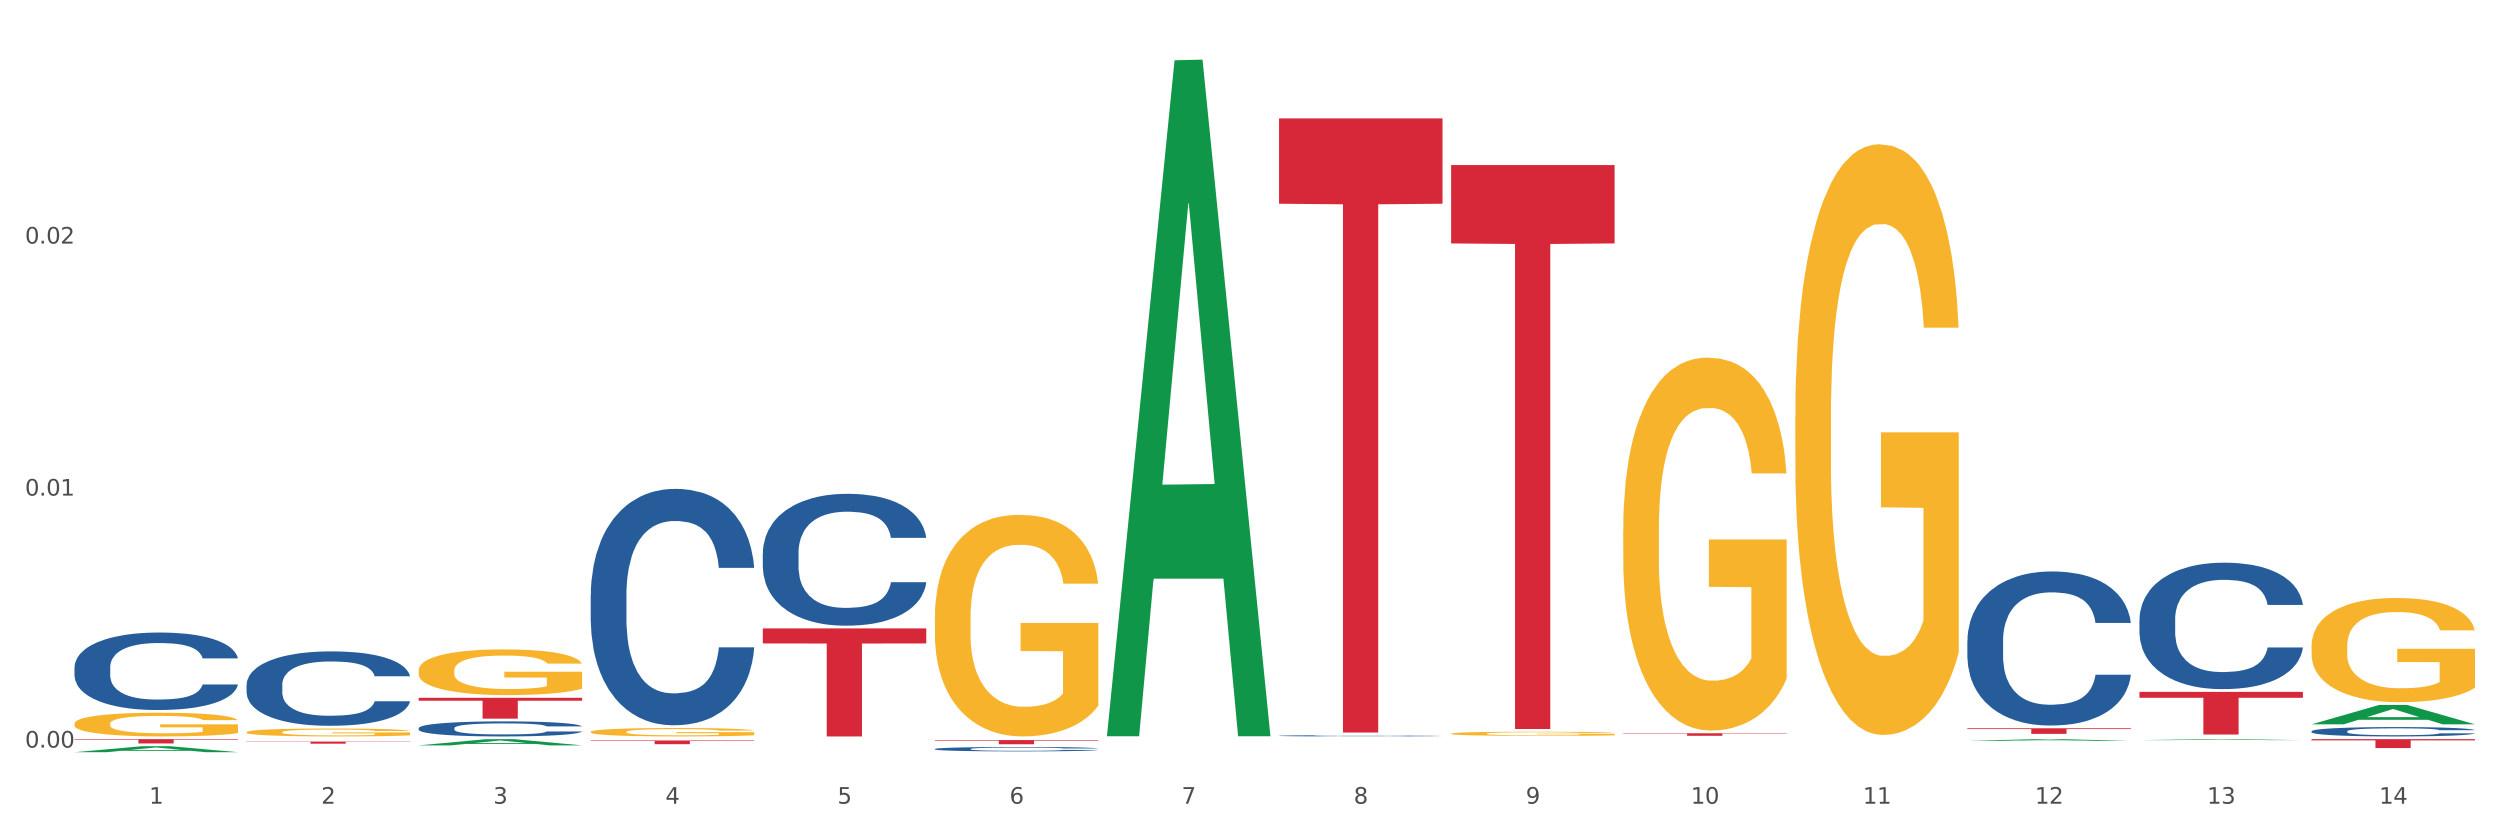 <?xml version="1.0" encoding="utf-8" standalone="no"?>
<!DOCTYPE svg PUBLIC "-//W3C//DTD SVG 1.1//EN"
  "http://www.w3.org/Graphics/SVG/1.1/DTD/svg11.dtd">
<svg xmlns:xlink="http://www.w3.org/1999/xlink" width="1080pt" height="360pt" viewBox="0 0 1080 360" xmlns="http://www.w3.org/2000/svg" version="1.1">
 <rect x="0" y="0" width="1080" height="360" fill="#333333" stroke="none"/>
 <defs>
  <style type="text/css">*{stroke-linejoin: round; stroke-linecap: butt}</style>
 </defs>
 <g id="figure_1">
  <g id="patch_1">
   <path d="M 0 360 
L 1080 360 
L 1080 0 
L 0 0 
z
" style="fill: #ffffff; stroke: #ffffff; stroke-linejoin: miter"/>
  </g>
  <g id="axes_1">
   <g id="matplotlib.axis_1">
    <g id="xtick_1">
     <g id="text_1">
      <!-- 1 -->
      <g style="fill: #4d4d4d" transform="translate(64.432 347.204) scale(0.096 -0.096)">
       <defs>
        <path id="DejaVuSans-31" d="M 794 531 
L 1825 531 
L 1825 4091 
L 703 3866 
L 703 4441 
L 1819 4666 
L 2450 4666 
L 2450 531 
L 3481 531 
L 3481 0 
L 794 0 
L 794 531 
z
" transform="scale(0.016)"/>
       </defs>
       <use xlink:href="#DejaVuSans-31"/>
      </g>
     </g>
    </g>
    <g id="xtick_2">
     <g id="text_2">
      <!-- 2 -->
      <g style="fill: #4d4d4d" transform="translate(138.771 347.204) scale(0.096 -0.096)">
       <defs>
        <path id="DejaVuSans-32" d="M 1228 531 
L 3431 531 
L 3431 0 
L 469 0 
L 469 531 
Q 828 903 1448 1529 
Q 2069 2156 2228 2338 
Q 2531 2678 2651 2914 
Q 2772 3150 2772 3378 
Q 2772 3750 2511 3984 
Q 2250 4219 1831 4219 
Q 1534 4219 1204 4116 
Q 875 4013 500 3803 
L 500 4441 
Q 881 4594 1212 4672 
Q 1544 4750 1819 4750 
Q 2544 4750 2975 4387 
Q 3406 4025 3406 3419 
Q 3406 3131 3298 2873 
Q 3191 2616 2906 2266 
Q 2828 2175 2409 1742 
Q 1991 1309 1228 531 
z
" transform="scale(0.016)"/>
       </defs>
       <use xlink:href="#DejaVuSans-32"/>
      </g>
     </g>
    </g>
    <g id="xtick_3">
     <g id="text_3">
      <!-- 3 -->
      <g style="fill: #4d4d4d" transform="translate(213.109 347.204) scale(0.096 -0.096)">
       <defs>
        <path id="DejaVuSans-33" d="M 2597 2516 
Q 3050 2419 3304 2112 
Q 3559 1806 3559 1356 
Q 3559 666 3084 287 
Q 2609 -91 1734 -91 
Q 1441 -91 1130 -33 
Q 819 25 488 141 
L 488 750 
Q 750 597 1062 519 
Q 1375 441 1716 441 
Q 2309 441 2620 675 
Q 2931 909 2931 1356 
Q 2931 1769 2642 2001 
Q 2353 2234 1838 2234 
L 1294 2234 
L 1294 2753 
L 1863 2753 
Q 2328 2753 2575 2939 
Q 2822 3125 2822 3475 
Q 2822 3834 2567 4026 
Q 2313 4219 1838 4219 
Q 1578 4219 1281 4162 
Q 984 4106 628 3988 
L 628 4550 
Q 988 4650 1302 4700 
Q 1616 4750 1894 4750 
Q 2613 4750 3031 4423 
Q 3450 4097 3450 3541 
Q 3450 3153 3228 2886 
Q 3006 2619 2597 2516 
z
" transform="scale(0.016)"/>
       </defs>
       <use xlink:href="#DejaVuSans-33"/>
      </g>
     </g>
    </g>
    <g id="xtick_4">
     <g id="text_4">
      <!-- 4 -->
      <g style="fill: #4d4d4d" transform="translate(287.448 347.204) scale(0.096 -0.096)">
       <defs>
        <path id="DejaVuSans-34" d="M 2419 4116 
L 825 1625 
L 2419 1625 
L 2419 4116 
z
M 2253 4666 
L 3047 4666 
L 3047 1625 
L 3713 1625 
L 3713 1100 
L 3047 1100 
L 3047 0 
L 2419 0 
L 2419 1100 
L 313 1100 
L 313 1709 
L 2253 4666 
z
" transform="scale(0.016)"/>
       </defs>
       <use xlink:href="#DejaVuSans-34"/>
      </g>
     </g>
    </g>
    <g id="xtick_5">
     <g id="text_5">
      <!-- 5 -->
      <g style="fill: #4d4d4d" transform="translate(361.787 347.204) scale(0.096 -0.096)">
       <defs>
        <path id="DejaVuSans-35" d="M 691 4666 
L 3169 4666 
L 3169 4134 
L 1269 4134 
L 1269 2991 
Q 1406 3038 1543 3061 
Q 1681 3084 1819 3084 
Q 2600 3084 3056 2656 
Q 3513 2228 3513 1497 
Q 3513 744 3044 326 
Q 2575 -91 1722 -91 
Q 1428 -91 1123 -41 
Q 819 9 494 109 
L 494 744 
Q 775 591 1075 516 
Q 1375 441 1709 441 
Q 2250 441 2565 725 
Q 2881 1009 2881 1497 
Q 2881 1984 2565 2268 
Q 2250 2553 1709 2553 
Q 1456 2553 1204 2497 
Q 953 2441 691 2322 
L 691 4666 
z
" transform="scale(0.016)"/>
       </defs>
       <use xlink:href="#DejaVuSans-35"/>
      </g>
     </g>
    </g>
    <g id="xtick_6">
     <g id="text_6">
      <!-- 6 -->
      <g style="fill: #4d4d4d" transform="translate(436.125 347.204) scale(0.096 -0.096)">
       <defs>
        <path id="DejaVuSans-36" d="M 2113 2584 
Q 1688 2584 1439 2293 
Q 1191 2003 1191 1497 
Q 1191 994 1439 701 
Q 1688 409 2113 409 
Q 2538 409 2786 701 
Q 3034 994 3034 1497 
Q 3034 2003 2786 2293 
Q 2538 2584 2113 2584 
z
M 3366 4563 
L 3366 3988 
Q 3128 4100 2886 4159 
Q 2644 4219 2406 4219 
Q 1781 4219 1451 3797 
Q 1122 3375 1075 2522 
Q 1259 2794 1537 2939 
Q 1816 3084 2150 3084 
Q 2853 3084 3261 2657 
Q 3669 2231 3669 1497 
Q 3669 778 3244 343 
Q 2819 -91 2113 -91 
Q 1303 -91 875 529 
Q 447 1150 447 2328 
Q 447 3434 972 4092 
Q 1497 4750 2381 4750 
Q 2619 4750 2861 4703 
Q 3103 4656 3366 4563 
z
" transform="scale(0.016)"/>
       </defs>
       <use xlink:href="#DejaVuSans-36"/>
      </g>
     </g>
    </g>
    <g id="xtick_7">
     <g id="text_7">
      <!-- 7 -->
      <g style="fill: #4d4d4d" transform="translate(510.464 347.204) scale(0.096 -0.096)">
       <defs>
        <path id="DejaVuSans-37" d="M 525 4666 
L 3525 4666 
L 3525 4397 
L 1831 0 
L 1172 0 
L 2766 4134 
L 525 4134 
L 525 4666 
z
" transform="scale(0.016)"/>
       </defs>
       <use xlink:href="#DejaVuSans-37"/>
      </g>
     </g>
    </g>
    <g id="xtick_8">
     <g id="text_8">
      <!-- 8 -->
      <g style="fill: #4d4d4d" transform="translate(584.803 347.204) scale(0.096 -0.096)">
       <defs>
        <path id="DejaVuSans-38" d="M 2034 2216 
Q 1584 2216 1326 1975 
Q 1069 1734 1069 1313 
Q 1069 891 1326 650 
Q 1584 409 2034 409 
Q 2484 409 2743 651 
Q 3003 894 3003 1313 
Q 3003 1734 2745 1975 
Q 2488 2216 2034 2216 
z
M 1403 2484 
Q 997 2584 770 2862 
Q 544 3141 544 3541 
Q 544 4100 942 4425 
Q 1341 4750 2034 4750 
Q 2731 4750 3128 4425 
Q 3525 4100 3525 3541 
Q 3525 3141 3298 2862 
Q 3072 2584 2669 2484 
Q 3125 2378 3379 2068 
Q 3634 1759 3634 1313 
Q 3634 634 3220 271 
Q 2806 -91 2034 -91 
Q 1263 -91 848 271 
Q 434 634 434 1313 
Q 434 1759 690 2068 
Q 947 2378 1403 2484 
z
M 1172 3481 
Q 1172 3119 1398 2916 
Q 1625 2713 2034 2713 
Q 2441 2713 2670 2916 
Q 2900 3119 2900 3481 
Q 2900 3844 2670 4047 
Q 2441 4250 2034 4250 
Q 1625 4250 1398 4047 
Q 1172 3844 1172 3481 
z
" transform="scale(0.016)"/>
       </defs>
       <use xlink:href="#DejaVuSans-38"/>
      </g>
     </g>
    </g>
    <g id="xtick_9">
     <g id="text_9">
      <!-- 9 -->
      <g style="fill: #4d4d4d" transform="translate(659.142 347.204) scale(0.096 -0.096)">
       <defs>
        <path id="DejaVuSans-39" d="M 703 97 
L 703 672 
Q 941 559 1184 500 
Q 1428 441 1663 441 
Q 2288 441 2617 861 
Q 2947 1281 2994 2138 
Q 2813 1869 2534 1725 
Q 2256 1581 1919 1581 
Q 1219 1581 811 2004 
Q 403 2428 403 3163 
Q 403 3881 828 4315 
Q 1253 4750 1959 4750 
Q 2769 4750 3195 4129 
Q 3622 3509 3622 2328 
Q 3622 1225 3098 567 
Q 2575 -91 1691 -91 
Q 1453 -91 1209 -44 
Q 966 3 703 97 
z
M 1959 2075 
Q 2384 2075 2632 2365 
Q 2881 2656 2881 3163 
Q 2881 3666 2632 3958 
Q 2384 4250 1959 4250 
Q 1534 4250 1286 3958 
Q 1038 3666 1038 3163 
Q 1038 2656 1286 2365 
Q 1534 2075 1959 2075 
z
" transform="scale(0.016)"/>
       </defs>
       <use xlink:href="#DejaVuSans-39"/>
      </g>
     </g>
    </g>
    <g id="xtick_10">
     <g id="text_10">
      <!-- 10 -->
      <g style="fill: #4d4d4d" transform="translate(730.426 347.204) scale(0.096 -0.096)">
       <defs>
        <path id="DejaVuSans-30" d="M 2034 4250 
Q 1547 4250 1301 3770 
Q 1056 3291 1056 2328 
Q 1056 1369 1301 889 
Q 1547 409 2034 409 
Q 2525 409 2770 889 
Q 3016 1369 3016 2328 
Q 3016 3291 2770 3770 
Q 2525 4250 2034 4250 
z
M 2034 4750 
Q 2819 4750 3233 4129 
Q 3647 3509 3647 2328 
Q 3647 1150 3233 529 
Q 2819 -91 2034 -91 
Q 1250 -91 836 529 
Q 422 1150 422 2328 
Q 422 3509 836 4129 
Q 1250 4750 2034 4750 
z
" transform="scale(0.016)"/>
       </defs>
       <use xlink:href="#DejaVuSans-31"/>
       <use xlink:href="#DejaVuSans-30" transform="translate(63.623 0)"/>
      </g>
     </g>
    </g>
    <g id="xtick_11">
     <g id="text_11">
      <!-- 11 -->
      <g style="fill: #4d4d4d" transform="translate(804.765 347.204) scale(0.096 -0.096)">
       <use xlink:href="#DejaVuSans-31"/>
       <use xlink:href="#DejaVuSans-31" transform="translate(63.623 0)"/>
      </g>
     </g>
    </g>
    <g id="xtick_12">
     <g id="text_12">
      <!-- 12 -->
      <g style="fill: #4d4d4d" transform="translate(879.104 347.204) scale(0.096 -0.096)">
       <use xlink:href="#DejaVuSans-31"/>
       <use xlink:href="#DejaVuSans-32" transform="translate(63.623 0)"/>
      </g>
     </g>
    </g>
    <g id="xtick_13">
     <g id="text_13">
      <!-- 13 -->
      <g style="fill: #4d4d4d" transform="translate(953.442 347.204) scale(0.096 -0.096)">
       <use xlink:href="#DejaVuSans-31"/>
       <use xlink:href="#DejaVuSans-33" transform="translate(63.623 0)"/>
      </g>
     </g>
    </g>
    <g id="xtick_14">
     <g id="text_14">
      <!-- 14 -->
      <g style="fill: #4d4d4d" transform="translate(1027.781 347.204) scale(0.096 -0.096)">
       <use xlink:href="#DejaVuSans-31"/>
       <use xlink:href="#DejaVuSans-34" transform="translate(63.623 0)"/>
      </g>
     </g>
    </g>
    <g id="xtick_15"/>
    <g id="xtick_16"/>
    <g id="xtick_17"/>
    <g id="xtick_18"/>
    <g id="xtick_19"/>
    <g id="xtick_20"/>
    <g id="xtick_21"/>
    <g id="xtick_22"/>
    <g id="xtick_23"/>
    <g id="xtick_24"/>
    <g id="xtick_25"/>
    <g id="xtick_26"/>
    <g id="xtick_27"/>
   </g>
   <g id="matplotlib.axis_2">
    <g id="ytick_1">
     <g id="text_15">
      <!-- 0.00 -->
      <g style="fill: #4d4d4d" transform="translate(10.8 322.966) scale(0.096 -0.096)">
       <defs>
        <path id="DejaVuSans-2e" d="M 684 794 
L 1344 794 
L 1344 0 
L 684 0 
L 684 794 
z
" transform="scale(0.016)"/>
       </defs>
       <use xlink:href="#DejaVuSans-30"/>
       <use xlink:href="#DejaVuSans-2e" transform="translate(63.623 0)"/>
       <use xlink:href="#DejaVuSans-30" transform="translate(95.41 0)"/>
       <use xlink:href="#DejaVuSans-30" transform="translate(159.033 0)"/>
      </g>
     </g>
    </g>
    <g id="ytick_2">
     <g id="text_16">
      <!-- 0.01 -->
      <g style="fill: #4d4d4d" transform="translate(10.8 214.096) scale(0.096 -0.096)">
       <use xlink:href="#DejaVuSans-30"/>
       <use xlink:href="#DejaVuSans-2e" transform="translate(63.623 0)"/>
       <use xlink:href="#DejaVuSans-30" transform="translate(95.41 0)"/>
       <use xlink:href="#DejaVuSans-31" transform="translate(159.033 0)"/>
      </g>
     </g>
    </g>
    <g id="ytick_3">
     <g id="text_17">
      <!-- 0.02 -->
      <g style="fill: #4d4d4d" transform="translate(10.8 105.225) scale(0.096 -0.096)">
       <use xlink:href="#DejaVuSans-30"/>
       <use xlink:href="#DejaVuSans-2e" transform="translate(63.623 0)"/>
       <use xlink:href="#DejaVuSans-30" transform="translate(95.41 0)"/>
       <use xlink:href="#DejaVuSans-32" transform="translate(159.033 0)"/>
      </g>
     </g>
    </g>
    <g id="ytick_4"/>
    <g id="ytick_5"/>
    <g id="ytick_6"/>
   </g>
   <g id="PolyCollection_1">
    <path d="M 32.175 324.945 
L 32.248 324.942 
L 61.37 322.359 
L 73.456 322.356 
L 102.797 324.95 
L 88.818 324.95 
L 82.484 324.346 
L 52.415 324.346 
L 52.197 324.355 
L 46.081 324.95 
L 32.175 324.95 
L 32.175 324.945 
L 56.201 323.985 
L 78.698 323.983 
L 67.559 322.909 
L 67.413 322.904 
L 67.267 322.912 
L 56.128 323.983 
L 56.201 323.985 
L 32.175 324.945 
z
" clip-path="url(#pc09fa5d2b4)" style="fill: #109648"/>
    <path d="M 32.175 288.294 
L 32.258 288.263 
L 32.258 287.407 
L 32.509 286.245 
L 33.427 284.105 
L 34.596 282.484 
L 36.599 280.588 
L 37.684 279.793 
L 39.104 278.907 
L 42.025 277.469 
L 45.364 276.246 
L 47.702 275.574 
L 49.455 275.146 
L 53.378 274.381 
L 55.632 274.045 
L 57.969 273.77 
L 59.973 273.586 
L 63.312 273.372 
L 65.983 273.28 
L 69.072 273.25 
L 71.66 273.28 
L 75.082 273.403 
L 80.091 273.77 
L 82.011 273.984 
L 84.599 274.351 
L 87.27 274.84 
L 89.44 275.329 
L 91.945 276.032 
L 94.533 276.95 
L 97.037 278.112 
L 98.79 279.182 
L 100.209 280.313 
L 101.461 281.689 
L 102.379 283.187 
L 102.797 284.441 
L 87.52 284.441 
L 87.103 283.31 
L 86.268 282.087 
L 85.434 281.261 
L 84.515 280.588 
L 83.096 279.824 
L 81.844 279.335 
L 79.757 278.754 
L 77.837 278.387 
L 76.251 278.173 
L 74.331 277.989 
L 70.241 277.806 
L 67.319 277.806 
L 65.482 277.867 
L 63.229 278.02 
L 61.309 278.234 
L 59.055 278.601 
L 57.302 278.998 
L 55.549 279.518 
L 54.547 279.885 
L 53.044 280.558 
L 52.043 281.108 
L 50.707 282.056 
L 49.956 282.729 
L 48.62 284.472 
L 48.036 285.756 
L 47.785 286.643 
L 47.618 287.621 
L 47.618 292.391 
L 48.119 294.532 
L 48.537 295.449 
L 49.204 296.489 
L 50.457 297.834 
L 52.293 299.149 
L 54.213 300.097 
L 55.799 300.678 
L 57.302 301.106 
L 58.804 301.442 
L 60.641 301.748 
L 62.143 301.931 
L 64.397 302.115 
L 67.069 302.206 
L 69.155 302.206 
L 73.413 302.054 
L 75.333 301.901 
L 77.169 301.687 
L 79.173 301.35 
L 80.759 300.983 
L 81.677 300.708 
L 83.18 300.127 
L 84.348 299.516 
L 85.35 298.812 
L 86.018 298.201 
L 86.769 297.284 
L 87.353 296.244 
L 87.52 295.694 
L 102.797 295.694 
L 102.463 296.794 
L 101.879 297.865 
L 100.71 299.302 
L 99.792 300.127 
L 98.372 301.136 
L 96.87 301.992 
L 94.783 302.94 
L 92.863 303.644 
L 90.86 304.255 
L 88.689 304.806 
L 84.766 305.57 
L 83.347 305.784 
L 80.341 306.151 
L 78.004 306.365 
L 74.581 306.579 
L 71.075 306.701 
L 67.402 306.732 
L 64.147 306.671 
L 60.557 306.487 
L 58.303 306.304 
L 55.799 306.029 
L 52.877 305.601 
L 50.123 305.081 
L 47.535 304.469 
L 45.114 303.766 
L 42.86 302.971 
L 39.938 301.656 
L 37.768 300.372 
L 36.182 299.179 
L 35.097 298.17 
L 34.011 296.886 
L 33.427 295.999 
L 32.509 293.859 
L 32.175 291.871 
L 32.175 288.294 
z
" clip-path="url(#pc09fa5d2b4)" style="fill: #255c99"/>
    <path d="M 106.514 320.36 
L 177.135 320.36 
L 177.135 320.487 
L 149.355 320.487 
L 149.355 321.272 
L 134.126 321.272 
L 134.126 320.487 
L 106.514 320.487 
L 106.514 320.361 
L 106.514 320.36 
z
" clip-path="url(#pc09fa5d2b4)" style="fill: #d62839"/>
    <path d="M 106.514 316.301 
L 106.597 316.298 
L 106.597 316.185 
L 106.764 316.088 
L 107.598 315.853 
L 108.848 315.659 
L 109.765 315.556 
L 110.683 315.471 
L 111.767 315.387 
L 113.101 315.299 
L 115.519 315.171 
L 117.019 315.105 
L 118.854 315.036 
L 122.189 314.936 
L 124.607 314.88 
L 127.108 314.833 
L 131.194 314.776 
L 133.862 314.751 
L 136.697 314.732 
L 140.115 314.72 
L 142.7 314.717 
L 148.37 314.726 
L 153.206 314.754 
L 155.54 314.776 
L 158.542 314.814 
L 160.126 314.839 
L 162.711 314.889 
L 165.379 314.955 
L 167.213 315.011 
L 169.965 315.117 
L 172.049 315.224 
L 173.967 315.355 
L 174.968 315.446 
L 175.718 315.531 
L 176.385 315.628 
L 177.052 315.781 
L 162.044 315.781 
L 161.46 315.672 
L 160.543 315.568 
L 159.209 315.468 
L 158.042 315.405 
L 156.041 315.327 
L 154.206 315.277 
L 152.289 315.24 
L 149.954 315.208 
L 148.12 315.193 
L 145.535 315.18 
L 140.449 315.183 
L 137.03 315.208 
L 134.696 315.24 
L 133.195 315.268 
L 131.861 315.299 
L 130.36 315.343 
L 128.609 315.409 
L 127.358 315.468 
L 126.108 315.543 
L 125.107 315.618 
L 124.19 315.706 
L 123.44 315.8 
L 122.856 315.897 
L 122.356 316.016 
L 121.939 316.213 
L 121.939 316.642 
L 122.106 316.739 
L 122.522 316.867 
L 123.023 316.964 
L 123.856 317.08 
L 124.607 317.158 
L 126.024 317.271 
L 127.609 317.365 
L 128.859 317.425 
L 130.11 317.475 
L 132.278 317.543 
L 134.696 317.6 
L 136.78 317.634 
L 139.615 317.666 
L 141.533 317.678 
L 143.2 317.684 
L 147.286 317.684 
L 150.204 317.675 
L 153.456 317.653 
L 155.957 317.625 
L 158.042 317.59 
L 160.376 317.534 
L 161.877 317.481 
L 161.877 316.827 
L 143.534 316.823 
L 143.534 316.388 
L 177.135 316.388 
L 177.135 317.666 
L 175.718 317.731 
L 174.134 317.791 
L 172.466 317.844 
L 169.965 317.91 
L 166.963 317.972 
L 164.295 318.016 
L 161.46 318.054 
L 158.125 318.088 
L 153.789 318.119 
L 151.121 318.132 
L 147.786 318.141 
L 143.867 318.144 
L 140.449 318.138 
L 137.114 318.123 
L 133.612 318.094 
L 130.193 318.054 
L 127.609 318.013 
L 125.024 317.963 
L 122.272 317.897 
L 120.104 317.835 
L 118.437 317.778 
L 116.603 317.706 
L 114.601 317.612 
L 113.101 317.528 
L 111.767 317.44 
L 110.349 317.327 
L 109.349 317.23 
L 108.348 317.108 
L 107.764 317.018 
L 107.097 316.877 
L 106.597 316.679 
L 106.514 316.301 
z
" clip-path="url(#pc09fa5d2b4)" style="fill: #f7b32b"/>
    <path d="M 180.852 289.67 
L 180.936 289.652 
L 180.936 289.003 
L 181.103 288.445 
L 181.936 287.093 
L 183.187 285.975 
L 184.104 285.38 
L 185.021 284.894 
L 186.105 284.407 
L 187.439 283.902 
L 189.857 283.163 
L 191.358 282.785 
L 193.192 282.388 
L 196.528 281.811 
L 198.946 281.487 
L 201.447 281.216 
L 205.533 280.892 
L 208.201 280.748 
L 211.036 280.64 
L 214.454 280.568 
L 217.039 280.549 
L 222.709 280.604 
L 227.545 280.766 
L 229.879 280.892 
L 232.881 281.108 
L 234.465 281.252 
L 237.05 281.541 
L 239.718 281.919 
L 241.552 282.244 
L 244.304 282.857 
L 246.388 283.47 
L 248.306 284.227 
L 249.306 284.749 
L 250.057 285.236 
L 250.724 285.795 
L 251.391 286.678 
L 236.383 286.678 
L 235.799 286.047 
L 234.882 285.452 
L 233.548 284.876 
L 232.38 284.515 
L 230.379 284.064 
L 228.545 283.776 
L 226.627 283.56 
L 224.293 283.379 
L 222.458 283.289 
L 219.874 283.217 
L 214.788 283.235 
L 211.369 283.379 
L 209.034 283.56 
L 207.534 283.722 
L 206.2 283.902 
L 204.699 284.155 
L 202.948 284.533 
L 201.697 284.876 
L 200.446 285.308 
L 199.446 285.741 
L 198.529 286.246 
L 197.778 286.786 
L 197.195 287.345 
L 196.694 288.03 
L 196.277 289.166 
L 196.277 291.635 
L 196.444 292.194 
L 196.861 292.933 
L 197.361 293.492 
L 198.195 294.159 
L 198.946 294.609 
L 200.363 295.258 
L 201.947 295.799 
L 203.198 296.142 
L 204.449 296.43 
L 206.616 296.826 
L 209.034 297.151 
L 211.119 297.349 
L 213.954 297.529 
L 215.871 297.602 
L 217.539 297.638 
L 221.625 297.638 
L 224.543 297.584 
L 227.795 297.457 
L 230.296 297.295 
L 232.38 297.097 
L 234.715 296.772 
L 236.216 296.466 
L 236.216 292.699 
L 217.873 292.681 
L 217.873 290.175 
L 251.474 290.175 
L 251.474 297.529 
L 250.057 297.908 
L 248.473 298.25 
L 246.805 298.557 
L 244.304 298.935 
L 241.302 299.296 
L 238.634 299.548 
L 235.799 299.765 
L 232.464 299.963 
L 228.128 300.143 
L 225.46 300.215 
L 222.125 300.269 
L 218.206 300.287 
L 214.788 300.251 
L 211.452 300.161 
L 207.951 299.999 
L 204.532 299.765 
L 201.947 299.53 
L 199.362 299.242 
L 196.611 298.863 
L 194.443 298.503 
L 192.776 298.178 
L 190.941 297.764 
L 188.94 297.223 
L 187.439 296.736 
L 186.105 296.232 
L 184.688 295.583 
L 183.687 295.024 
L 182.687 294.321 
L 182.103 293.798 
L 181.436 292.987 
L 180.936 291.851 
L 180.852 289.67 
z
" clip-path="url(#pc09fa5d2b4)" style="fill: #f7b32b"/>
    <path d="M 255.191 316.185 
L 255.275 316.182 
L 255.275 316.062 
L 255.441 315.959 
L 256.275 315.709 
L 257.526 315.503 
L 258.443 315.393 
L 259.36 315.303 
L 260.444 315.213 
L 261.778 315.12 
L 264.196 314.984 
L 265.697 314.914 
L 267.531 314.841 
L 270.866 314.734 
L 273.284 314.674 
L 275.786 314.625 
L 279.871 314.565 
L 282.539 314.538 
L 285.374 314.518 
L 288.793 314.505 
L 291.377 314.501 
L 297.047 314.511 
L 301.883 314.541 
L 304.218 314.565 
L 307.219 314.605 
L 308.804 314.631 
L 311.388 314.684 
L 314.057 314.754 
L 315.891 314.814 
L 318.642 314.927 
L 320.727 315.04 
L 322.645 315.18 
L 323.645 315.277 
L 324.395 315.366 
L 325.062 315.47 
L 325.73 315.633 
L 310.721 315.633 
L 310.138 315.516 
L 309.221 315.406 
L 307.886 315.3 
L 306.719 315.233 
L 304.718 315.15 
L 302.884 315.097 
L 300.966 315.057 
L 298.631 315.024 
L 296.797 315.007 
L 294.212 314.994 
L 289.126 314.997 
L 285.708 315.024 
L 283.373 315.057 
L 281.872 315.087 
L 280.538 315.12 
L 279.037 315.167 
L 277.286 315.237 
L 276.036 315.3 
L 274.785 315.38 
L 273.785 315.46 
L 272.867 315.553 
L 272.117 315.653 
L 271.533 315.756 
L 271.033 315.882 
L 270.616 316.092 
L 270.616 316.548 
L 270.783 316.651 
L 271.2 316.787 
L 271.7 316.89 
L 272.534 317.013 
L 273.284 317.096 
L 274.702 317.216 
L 276.286 317.316 
L 277.537 317.379 
L 278.787 317.433 
L 280.955 317.506 
L 283.373 317.566 
L 285.458 317.602 
L 288.292 317.635 
L 290.21 317.649 
L 291.878 317.655 
L 295.963 317.655 
L 298.882 317.645 
L 302.133 317.622 
L 304.635 317.592 
L 306.719 317.556 
L 309.054 317.496 
L 310.555 317.439 
L 310.555 316.744 
L 292.211 316.74 
L 292.211 316.278 
L 325.813 316.278 
L 325.813 317.635 
L 324.395 317.705 
L 322.811 317.769 
L 321.144 317.825 
L 318.642 317.895 
L 315.641 317.962 
L 312.973 318.008 
L 310.138 318.048 
L 306.803 318.085 
L 302.467 318.118 
L 299.799 318.131 
L 296.464 318.141 
L 292.545 318.144 
L 289.126 318.138 
L 285.791 318.121 
L 282.289 318.091 
L 278.871 318.048 
L 276.286 318.005 
L 273.701 317.952 
L 270.95 317.882 
L 268.782 317.815 
L 267.114 317.755 
L 265.28 317.679 
L 263.279 317.579 
L 261.778 317.489 
L 260.444 317.396 
L 259.027 317.276 
L 258.026 317.173 
L 257.025 317.043 
L 256.442 316.947 
L 255.775 316.797 
L 255.275 316.587 
L 255.191 316.185 
z
" clip-path="url(#pc09fa5d2b4)" style="fill: #f7b32b"/>
    <path d="M 403.869 266.656 
L 403.952 266.569 
L 403.952 263.422 
L 404.119 260.712 
L 404.952 254.156 
L 406.203 248.736 
L 407.12 245.852 
L 408.037 243.491 
L 409.121 241.131 
L 410.455 238.683 
L 412.873 235.099 
L 414.374 233.264 
L 416.209 231.34 
L 419.544 228.543 
L 421.962 226.97 
L 424.463 225.658 
L 428.549 224.085 
L 431.217 223.386 
L 434.052 222.861 
L 437.47 222.511 
L 440.055 222.424 
L 445.725 222.686 
L 450.561 223.473 
L 452.895 224.085 
L 455.897 225.134 
L 457.481 225.833 
L 460.066 227.232 
L 462.734 229.068 
L 464.568 230.641 
L 467.32 233.613 
L 469.404 236.585 
L 471.322 240.257 
L 472.322 242.792 
L 473.073 245.152 
L 473.74 247.862 
L 474.407 252.145 
L 459.399 252.145 
L 458.815 249.086 
L 457.898 246.201 
L 456.564 243.404 
L 455.397 241.656 
L 453.396 239.47 
L 451.561 238.071 
L 449.643 237.022 
L 447.309 236.148 
L 445.475 235.711 
L 442.89 235.362 
L 437.804 235.449 
L 434.385 236.148 
L 432.051 237.022 
L 430.55 237.809 
L 429.216 238.683 
L 427.715 239.907 
L 425.964 241.743 
L 424.713 243.404 
L 423.463 245.502 
L 422.462 247.6 
L 421.545 250.047 
L 420.794 252.67 
L 420.211 255.38 
L 419.711 258.702 
L 419.294 264.209 
L 419.294 276.185 
L 419.46 278.895 
L 419.877 282.479 
L 420.378 285.189 
L 421.211 288.423 
L 421.962 290.608 
L 423.379 293.755 
L 424.963 296.378 
L 426.214 298.039 
L 427.465 299.437 
L 429.633 301.361 
L 432.051 302.934 
L 434.135 303.896 
L 436.97 304.77 
L 438.888 305.12 
L 440.555 305.294 
L 444.641 305.294 
L 447.559 305.032 
L 450.811 304.42 
L 453.312 303.633 
L 455.397 302.672 
L 457.731 301.098 
L 459.232 299.612 
L 459.232 281.342 
L 440.889 281.255 
L 440.889 269.104 
L 474.49 269.104 
L 474.49 304.77 
L 473.073 306.606 
L 471.489 308.266 
L 469.821 309.753 
L 467.32 311.588 
L 464.318 313.337 
L 461.65 314.56 
L 458.815 315.609 
L 455.48 316.571 
L 451.144 317.445 
L 448.476 317.795 
L 445.141 318.057 
L 441.222 318.144 
L 437.804 317.97 
L 434.469 317.533 
L 430.967 316.746 
L 427.548 315.609 
L 424.963 314.473 
L 422.379 313.074 
L 419.627 311.239 
L 417.459 309.49 
L 415.792 307.917 
L 413.957 305.906 
L 411.956 303.284 
L 410.455 300.924 
L 409.121 298.476 
L 407.704 295.329 
L 406.703 292.619 
L 405.703 289.21 
L 405.119 286.675 
L 404.452 282.741 
L 403.952 277.234 
L 403.869 266.656 
z
" clip-path="url(#pc09fa5d2b4)" style="fill: #f7b32b"/>
    <path d="M 626.885 316.935 
L 626.968 316.933 
L 626.968 316.874 
L 627.135 316.824 
L 627.969 316.701 
L 629.219 316.6 
L 630.136 316.546 
L 631.054 316.501 
L 632.138 316.457 
L 633.472 316.411 
L 635.89 316.344 
L 637.39 316.31 
L 639.225 316.274 
L 642.56 316.222 
L 644.978 316.192 
L 647.479 316.168 
L 651.565 316.138 
L 654.233 316.125 
L 657.068 316.115 
L 660.486 316.109 
L 663.071 316.107 
L 668.741 316.112 
L 673.577 316.127 
L 675.911 316.138 
L 678.913 316.158 
L 680.497 316.171 
L 683.082 316.197 
L 685.75 316.232 
L 687.584 316.261 
L 690.336 316.317 
L 692.42 316.372 
L 694.338 316.441 
L 695.339 316.488 
L 696.089 316.532 
L 696.756 316.583 
L 697.423 316.663 
L 682.415 316.663 
L 681.831 316.606 
L 680.914 316.552 
L 679.58 316.5 
L 678.413 316.467 
L 676.412 316.426 
L 674.577 316.4 
L 672.66 316.38 
L 670.325 316.364 
L 668.491 316.356 
L 665.906 316.349 
L 660.82 316.351 
L 657.401 316.364 
L 655.067 316.38 
L 653.566 316.395 
L 652.232 316.411 
L 650.731 316.434 
L 648.98 316.469 
L 647.729 316.5 
L 646.479 316.539 
L 645.478 316.578 
L 644.561 316.624 
L 643.811 316.673 
L 643.227 316.724 
L 642.727 316.786 
L 642.31 316.889 
L 642.31 317.113 
L 642.476 317.164 
L 642.893 317.231 
L 643.394 317.282 
L 644.227 317.342 
L 644.978 317.383 
L 646.395 317.442 
L 647.979 317.491 
L 649.23 317.522 
L 650.481 317.548 
L 652.649 317.584 
L 655.067 317.614 
L 657.151 317.632 
L 659.986 317.648 
L 661.904 317.654 
L 663.571 317.658 
L 667.657 317.658 
L 670.575 317.653 
L 673.827 317.641 
L 676.328 317.627 
L 678.413 317.609 
L 680.747 317.579 
L 682.248 317.551 
L 682.248 317.21 
L 663.905 317.208 
L 663.905 316.981 
L 697.506 316.981 
L 697.506 317.648 
L 696.089 317.682 
L 694.505 317.713 
L 692.837 317.741 
L 690.336 317.775 
L 687.334 317.808 
L 684.666 317.831 
L 681.831 317.851 
L 678.496 317.869 
L 674.16 317.885 
L 671.492 317.892 
L 668.157 317.896 
L 664.238 317.898 
L 660.82 317.895 
L 657.485 317.887 
L 653.983 317.872 
L 650.564 317.851 
L 647.979 317.829 
L 645.395 317.803 
L 642.643 317.769 
L 640.475 317.736 
L 638.808 317.707 
L 636.974 317.669 
L 634.972 317.62 
L 633.472 317.576 
L 632.138 317.53 
L 630.72 317.471 
L 629.72 317.421 
L 628.719 317.357 
L 628.135 317.309 
L 627.468 317.236 
L 626.968 317.133 
L 626.885 316.935 
z
" clip-path="url(#pc09fa5d2b4)" style="fill: #f7b32b"/>
    <path d="M 701.223 228.941 
L 701.307 228.794 
L 701.307 223.497 
L 701.474 218.936 
L 702.307 207.9 
L 703.558 198.778 
L 704.475 193.922 
L 705.392 189.95 
L 706.476 185.977 
L 707.81 181.857 
L 710.228 175.824 
L 711.729 172.734 
L 713.563 169.497 
L 716.899 164.789 
L 719.317 162.141 
L 721.818 159.934 
L 725.903 157.285 
L 728.572 156.108 
L 731.406 155.225 
L 734.825 154.637 
L 737.41 154.489 
L 743.08 154.931 
L 747.915 156.255 
L 750.25 157.285 
L 753.252 159.051 
L 754.836 160.228 
L 757.421 162.582 
L 760.089 165.672 
L 761.923 168.32 
L 764.675 173.323 
L 766.759 178.326 
L 768.677 184.506 
L 769.677 188.772 
L 770.428 192.745 
L 771.095 197.306 
L 771.762 204.516 
L 756.754 204.516 
L 756.17 199.366 
L 755.253 194.511 
L 753.919 189.802 
L 752.751 186.86 
L 750.75 183.181 
L 748.916 180.827 
L 746.998 179.061 
L 744.664 177.59 
L 742.829 176.854 
L 740.245 176.266 
L 735.159 176.413 
L 731.74 177.59 
L 729.405 179.061 
L 727.905 180.386 
L 726.571 181.857 
L 725.07 183.917 
L 723.319 187.007 
L 722.068 189.802 
L 720.817 193.334 
L 719.817 196.865 
L 718.9 200.985 
L 718.149 205.399 
L 717.566 209.96 
L 717.065 215.552 
L 716.648 224.821 
L 716.648 244.979 
L 716.815 249.54 
L 717.232 255.573 
L 717.732 260.134 
L 718.566 265.578 
L 719.317 269.257 
L 720.734 274.554 
L 722.318 278.968 
L 723.569 281.763 
L 724.82 284.118 
L 726.987 287.355 
L 729.405 290.003 
L 731.49 291.622 
L 734.325 293.093 
L 736.242 293.682 
L 737.91 293.976 
L 741.996 293.976 
L 744.914 293.534 
L 748.166 292.504 
L 750.667 291.18 
L 752.751 289.562 
L 755.086 286.913 
L 756.587 284.412 
L 756.587 253.66 
L 738.244 253.513 
L 738.244 233.061 
L 771.845 233.061 
L 771.845 293.093 
L 770.428 296.183 
L 768.844 298.979 
L 767.176 301.48 
L 764.675 304.57 
L 761.673 307.512 
L 759.005 309.572 
L 756.17 311.338 
L 752.835 312.957 
L 748.499 314.428 
L 745.831 315.017 
L 742.496 315.458 
L 738.577 315.605 
L 735.159 315.311 
L 731.823 314.575 
L 728.321 313.251 
L 724.903 311.338 
L 722.318 309.425 
L 719.733 307.071 
L 716.982 303.981 
L 714.814 301.038 
L 713.147 298.39 
L 711.312 295.006 
L 709.311 290.592 
L 707.81 286.619 
L 706.476 282.499 
L 705.059 277.202 
L 704.058 272.641 
L 703.058 266.903 
L 702.474 262.636 
L 701.807 256.014 
L 701.307 246.745 
L 701.223 228.941 
z
" clip-path="url(#pc09fa5d2b4)" style="fill: #f7b32b"/>
    <path d="M 775.562 180.244 
L 775.645 180.011 
L 775.645 171.621 
L 775.812 164.396 
L 776.646 146.916 
L 777.897 132.467 
L 778.814 124.776 
L 779.731 118.484 
L 780.815 112.191 
L 782.149 105.665 
L 784.567 96.11 
L 786.068 91.216 
L 787.902 86.089 
L 791.237 78.631 
L 793.655 74.436 
L 796.157 70.94 
L 800.242 66.745 
L 802.91 64.88 
L 805.745 63.482 
L 809.164 62.55 
L 811.748 62.317 
L 817.418 63.016 
L 822.254 65.113 
L 824.589 66.745 
L 827.59 69.542 
L 829.175 71.406 
L 831.759 75.135 
L 834.427 80.029 
L 836.262 84.224 
L 839.013 92.148 
L 841.098 100.072 
L 843.015 109.86 
L 844.016 116.619 
L 844.766 122.912 
L 845.433 130.136 
L 846.1 141.556 
L 831.092 141.556 
L 830.509 133.399 
L 829.592 125.708 
L 828.257 118.25 
L 827.09 113.589 
L 825.089 107.763 
L 823.255 104.034 
L 821.337 101.237 
L 819.002 98.907 
L 817.168 97.741 
L 814.583 96.809 
L 809.497 97.042 
L 806.079 98.907 
L 803.744 101.237 
L 802.243 103.335 
L 800.909 105.665 
L 799.408 108.928 
L 797.657 113.822 
L 796.407 118.25 
L 795.156 123.844 
L 794.156 129.437 
L 793.238 135.963 
L 792.488 142.955 
L 791.904 150.179 
L 791.404 159.035 
L 790.987 173.718 
L 790.987 205.647 
L 791.154 212.872 
L 791.571 222.427 
L 792.071 229.652 
L 792.905 238.275 
L 793.655 244.101 
L 795.073 252.491 
L 796.657 259.483 
L 797.908 263.911 
L 799.158 267.64 
L 801.326 272.767 
L 803.744 276.962 
L 805.829 279.526 
L 808.663 281.856 
L 810.581 282.789 
L 812.249 283.255 
L 816.334 283.255 
L 819.253 282.556 
L 822.504 280.924 
L 825.006 278.827 
L 827.09 276.263 
L 829.425 272.068 
L 830.926 268.106 
L 830.926 219.397 
L 812.582 219.164 
L 812.582 186.769 
L 846.184 186.769 
L 846.184 281.856 
L 844.766 286.751 
L 843.182 291.179 
L 841.515 295.141 
L 839.013 300.035 
L 836.012 304.696 
L 833.344 307.959 
L 830.509 310.756 
L 827.174 313.319 
L 822.838 315.65 
L 820.17 316.582 
L 816.835 317.281 
L 812.916 317.514 
L 809.497 317.048 
L 806.162 315.883 
L 802.66 313.785 
L 799.242 310.756 
L 796.657 307.726 
L 794.072 303.997 
L 791.321 299.103 
L 789.153 294.442 
L 787.485 290.247 
L 785.651 284.886 
L 783.65 277.895 
L 782.149 271.602 
L 780.815 265.076 
L 779.398 256.686 
L 778.397 249.462 
L 777.396 240.372 
L 776.813 233.614 
L 776.146 223.126 
L 775.645 208.444 
L 775.562 180.244 
z
" clip-path="url(#pc09fa5d2b4)" style="fill: #f7b32b"/>
    <path d="M 106.514 295.84 
L 106.597 295.811 
L 106.597 294.989 
L 106.848 293.873 
L 107.766 291.818 
L 108.935 290.262 
L 110.938 288.442 
L 112.023 287.679 
L 113.442 286.827 
L 116.364 285.448 
L 119.703 284.273 
L 122.04 283.627 
L 123.794 283.216 
L 127.717 282.482 
L 129.971 282.159 
L 132.308 281.895 
L 134.312 281.719 
L 137.651 281.514 
L 140.322 281.426 
L 143.411 281.396 
L 145.998 281.426 
L 149.421 281.543 
L 154.43 281.895 
L 156.35 282.101 
L 158.937 282.453 
L 161.609 282.923 
L 163.779 283.392 
L 166.283 284.068 
L 168.871 284.948 
L 171.376 286.064 
L 173.129 287.092 
L 174.548 288.178 
L 175.8 289.499 
L 176.718 290.937 
L 177.135 292.141 
L 161.859 292.141 
L 161.442 291.055 
L 160.607 289.88 
L 159.772 289.088 
L 158.854 288.442 
L 157.435 287.708 
L 156.183 287.238 
L 154.096 286.681 
L 152.176 286.328 
L 150.59 286.123 
L 148.67 285.947 
L 144.579 285.77 
L 141.658 285.77 
L 139.821 285.829 
L 137.567 285.976 
L 135.647 286.181 
L 133.393 286.534 
L 131.64 286.915 
L 129.887 287.414 
L 128.886 287.767 
L 127.383 288.413 
L 126.381 288.941 
L 125.046 289.851 
L 124.294 290.497 
L 122.959 292.17 
L 122.374 293.403 
L 122.124 294.255 
L 121.957 295.194 
L 121.957 299.774 
L 122.458 301.829 
L 122.875 302.71 
L 123.543 303.708 
L 124.795 305 
L 126.632 306.262 
L 128.552 307.172 
L 130.138 307.73 
L 131.64 308.141 
L 133.143 308.464 
L 134.979 308.757 
L 136.482 308.933 
L 138.736 309.11 
L 141.407 309.198 
L 143.494 309.198 
L 147.751 309.051 
L 149.671 308.904 
L 151.508 308.699 
L 153.511 308.376 
L 155.097 308.023 
L 156.016 307.759 
L 157.518 307.201 
L 158.687 306.614 
L 159.689 305.939 
L 160.357 305.352 
L 161.108 304.471 
L 161.692 303.473 
L 161.859 302.944 
L 177.135 302.944 
L 176.802 304.001 
L 176.217 305.029 
L 175.049 306.409 
L 174.13 307.201 
L 172.711 308.17 
L 171.209 308.992 
L 169.122 309.902 
L 167.202 310.577 
L 165.198 311.165 
L 163.028 311.693 
L 159.104 312.427 
L 157.685 312.632 
L 154.68 312.985 
L 152.343 313.19 
L 148.92 313.396 
L 145.414 313.513 
L 141.741 313.542 
L 138.486 313.484 
L 134.896 313.308 
L 132.642 313.131 
L 130.138 312.867 
L 127.216 312.456 
L 124.461 311.957 
L 121.874 311.37 
L 119.453 310.695 
L 117.199 309.932 
L 114.277 308.669 
L 112.107 307.436 
L 110.521 306.291 
L 109.435 305.322 
L 108.35 304.089 
L 107.766 303.238 
L 106.848 301.183 
L 106.514 299.275 
L 106.514 295.84 
z
" clip-path="url(#pc09fa5d2b4)" style="fill: #255c99"/>
    <path d="M 998.578 279.141 
L 998.662 279.099 
L 998.662 277.619 
L 998.828 276.345 
L 999.662 273.261 
L 1000.913 270.712 
L 1001.83 269.355 
L 1002.747 268.245 
L 1003.831 267.135 
L 1005.165 265.984 
L 1007.583 264.298 
L 1009.084 263.435 
L 1010.918 262.53 
L 1014.253 261.214 
L 1016.671 260.474 
L 1019.173 259.858 
L 1023.258 259.118 
L 1025.926 258.789 
L 1028.761 258.542 
L 1032.18 258.377 
L 1034.765 258.336 
L 1040.434 258.46 
L 1045.27 258.83 
L 1047.605 259.118 
L 1050.607 259.611 
L 1052.191 259.94 
L 1054.775 260.598 
L 1057.444 261.461 
L 1059.278 262.201 
L 1062.029 263.599 
L 1064.114 264.997 
L 1066.032 266.724 
L 1067.032 267.916 
L 1067.783 269.026 
L 1068.45 270.301 
L 1069.117 272.315 
L 1054.108 272.315 
L 1053.525 270.876 
L 1052.608 269.52 
L 1051.274 268.204 
L 1050.106 267.382 
L 1048.105 266.354 
L 1046.271 265.696 
L 1044.353 265.203 
L 1042.019 264.791 
L 1040.184 264.586 
L 1037.599 264.421 
L 1032.513 264.462 
L 1029.095 264.791 
L 1026.76 265.203 
L 1025.259 265.573 
L 1023.925 265.984 
L 1022.425 266.559 
L 1020.674 267.423 
L 1019.423 268.204 
L 1018.172 269.191 
L 1017.172 270.177 
L 1016.255 271.329 
L 1015.504 272.562 
L 1014.92 273.837 
L 1014.42 275.399 
L 1014.003 277.989 
L 1014.003 283.622 
L 1014.17 284.897 
L 1014.587 286.582 
L 1015.087 287.857 
L 1015.921 289.378 
L 1016.671 290.406 
L 1018.089 291.886 
L 1019.673 293.12 
L 1020.924 293.901 
L 1022.174 294.559 
L 1024.342 295.463 
L 1026.76 296.203 
L 1028.845 296.656 
L 1031.68 297.067 
L 1033.597 297.231 
L 1035.265 297.313 
L 1039.35 297.313 
L 1042.269 297.19 
L 1045.52 296.902 
L 1048.022 296.532 
L 1050.106 296.08 
L 1052.441 295.34 
L 1053.942 294.641 
L 1053.942 286.048 
L 1035.598 286.007 
L 1035.598 280.292 
L 1069.2 280.292 
L 1069.2 297.067 
L 1067.783 297.93 
L 1066.198 298.711 
L 1064.531 299.41 
L 1062.029 300.274 
L 1059.028 301.096 
L 1056.36 301.672 
L 1053.525 302.165 
L 1050.19 302.617 
L 1045.854 303.028 
L 1043.186 303.193 
L 1039.851 303.316 
L 1035.932 303.357 
L 1032.513 303.275 
L 1029.178 303.07 
L 1025.676 302.699 
L 1022.258 302.165 
L 1019.673 301.63 
L 1017.088 300.973 
L 1014.337 300.109 
L 1012.169 299.287 
L 1010.501 298.547 
L 1008.667 297.601 
L 1006.666 296.368 
L 1005.165 295.258 
L 1003.831 294.106 
L 1002.414 292.626 
L 1001.413 291.352 
L 1000.413 289.748 
L 999.829 288.556 
L 999.162 286.706 
L 998.662 284.115 
L 998.578 279.141 
z
" clip-path="url(#pc09fa5d2b4)" style="fill: #f7b32b"/>
    <path d="M 924.24 298.883 
L 994.861 298.883 
L 994.861 301.443 
L 967.081 301.461 
L 967.081 317.307 
L 951.852 317.307 
L 951.852 301.461 
L 924.24 301.443 
L 924.24 298.9 
L 924.24 298.883 
z
" clip-path="url(#pc09fa5d2b4)" style="fill: #d62839"/>
    <path d="M 849.901 314.611 
L 920.523 314.611 
L 920.523 314.946 
L 892.742 314.948 
L 892.742 317.019 
L 877.514 317.019 
L 877.514 314.948 
L 849.901 314.946 
L 849.901 314.614 
L 849.901 314.611 
z
" clip-path="url(#pc09fa5d2b4)" style="fill: #d62839"/>
    <path d="M 701.223 316.779 
L 771.845 316.779 
L 771.845 316.931 
L 744.065 316.932 
L 744.065 317.873 
L 728.836 317.873 
L 728.836 316.932 
L 701.223 316.931 
L 701.223 316.78 
L 701.223 316.779 
z
" clip-path="url(#pc09fa5d2b4)" style="fill: #d62839"/>
    <path d="M 626.885 71.309 
L 697.506 71.309 
L 697.506 105.164 
L 669.726 105.393 
L 669.726 314.933 
L 654.497 314.933 
L 654.497 105.393 
L 626.885 105.164 
L 626.885 71.537 
L 626.885 71.309 
z
" clip-path="url(#pc09fa5d2b4)" style="fill: #d62839"/>
    <path d="M 552.546 51.144 
L 623.168 51.144 
L 623.168 88.011 
L 595.388 88.261 
L 595.388 316.441 
L 580.159 316.441 
L 580.159 88.261 
L 552.546 88.011 
L 552.546 51.393 
L 552.546 51.144 
z
" clip-path="url(#pc09fa5d2b4)" style="fill: #d62839"/>
    <path d="M 403.869 319.715 
L 474.49 319.715 
L 474.49 319.967 
L 446.71 319.968 
L 446.71 321.525 
L 431.481 321.525 
L 431.481 319.968 
L 403.869 319.967 
L 403.869 319.717 
L 403.869 319.715 
z
" clip-path="url(#pc09fa5d2b4)" style="fill: #d62839"/>
    <path d="M 329.53 271.477 
L 400.152 271.477 
L 400.152 277.962 
L 372.371 278.006 
L 372.371 318.144 
L 357.143 318.144 
L 357.143 278.006 
L 329.53 277.962 
L 329.53 271.521 
L 329.53 271.477 
z
" clip-path="url(#pc09fa5d2b4)" style="fill: #d62839"/>
    <path d="M 255.191 319.886 
L 325.813 319.886 
L 325.813 320.109 
L 298.033 320.11 
L 298.033 321.488 
L 282.804 321.488 
L 282.804 320.11 
L 255.191 320.109 
L 255.191 319.888 
L 255.191 319.886 
z
" clip-path="url(#pc09fa5d2b4)" style="fill: #d62839"/>
    <path d="M 180.852 301.462 
L 251.474 301.462 
L 251.474 302.712 
L 223.694 302.721 
L 223.694 310.462 
L 208.465 310.462 
L 208.465 302.721 
L 180.852 302.712 
L 180.852 301.47 
L 180.852 301.462 
z
" clip-path="url(#pc09fa5d2b4)" style="fill: #d62839"/>
    <path d="M 998.578 319.319 
L 1069.2 319.319 
L 1069.2 319.852 
L 1041.42 319.855 
L 1041.42 323.153 
L 1026.191 323.153 
L 1026.191 319.855 
L 998.578 319.852 
L 998.578 319.322 
L 998.578 319.319 
z
" clip-path="url(#pc09fa5d2b4)" style="fill: #d62839"/>
    <path d="M 180.852 314.56 
L 180.936 314.554 
L 180.936 314.388 
L 181.186 314.162 
L 182.105 313.746 
L 183.273 313.431 
L 185.277 313.062 
L 186.362 312.908 
L 187.781 312.735 
L 190.703 312.456 
L 194.042 312.218 
L 196.379 312.088 
L 198.132 312.004 
L 202.056 311.856 
L 204.31 311.79 
L 206.647 311.737 
L 208.65 311.701 
L 211.989 311.66 
L 214.661 311.642 
L 217.749 311.636 
L 220.337 311.642 
L 223.76 311.666 
L 228.768 311.737 
L 230.688 311.778 
L 233.276 311.85 
L 235.947 311.945 
L 238.118 312.04 
L 240.622 312.177 
L 243.21 312.355 
L 245.714 312.581 
L 247.467 312.789 
L 248.886 313.009 
L 250.139 313.276 
L 251.057 313.568 
L 251.474 313.811 
L 236.198 313.811 
L 235.78 313.591 
L 234.946 313.354 
L 234.111 313.193 
L 233.193 313.062 
L 231.774 312.914 
L 230.521 312.819 
L 228.434 312.706 
L 226.514 312.634 
L 224.928 312.593 
L 223.008 312.557 
L 218.918 312.521 
L 215.996 312.521 
L 214.16 312.533 
L 211.906 312.563 
L 209.986 312.605 
L 207.732 312.676 
L 205.979 312.753 
L 204.226 312.854 
L 203.224 312.926 
L 201.722 313.056 
L 200.72 313.163 
L 199.384 313.348 
L 198.633 313.478 
L 197.297 313.817 
L 196.713 314.067 
L 196.463 314.239 
L 196.296 314.43 
L 196.296 315.357 
L 196.797 315.773 
L 197.214 315.951 
L 197.882 316.153 
L 199.134 316.415 
L 200.97 316.67 
L 202.89 316.855 
L 204.476 316.968 
L 205.979 317.051 
L 207.482 317.116 
L 209.318 317.176 
L 210.821 317.211 
L 213.075 317.247 
L 215.746 317.265 
L 217.833 317.265 
L 222.09 317.235 
L 224.01 317.205 
L 225.847 317.164 
L 227.85 317.098 
L 229.436 317.027 
L 230.354 316.974 
L 231.857 316.861 
L 233.026 316.742 
L 234.027 316.605 
L 234.695 316.486 
L 235.447 316.308 
L 236.031 316.106 
L 236.198 315.999 
L 251.474 315.999 
L 251.14 316.213 
L 250.556 316.421 
L 249.387 316.7 
L 248.469 316.861 
L 247.05 317.057 
L 245.547 317.223 
L 243.46 317.407 
L 241.54 317.544 
L 239.537 317.663 
L 237.367 317.77 
L 233.443 317.919 
L 232.024 317.96 
L 229.019 318.032 
L 226.681 318.073 
L 223.259 318.115 
L 219.753 318.139 
L 216.08 318.144 
L 212.824 318.133 
L 209.235 318.097 
L 206.981 318.061 
L 204.476 318.008 
L 201.555 317.925 
L 198.8 317.824 
L 196.212 317.705 
L 193.791 317.568 
L 191.538 317.413 
L 188.616 317.158 
L 186.445 316.908 
L 184.859 316.676 
L 183.774 316.48 
L 182.689 316.231 
L 182.105 316.058 
L 181.186 315.642 
L 180.852 315.256 
L 180.852 314.56 
z
" clip-path="url(#pc09fa5d2b4)" style="fill: #255c99"/>
    <path d="M 32.175 319.319 
L 102.797 319.319 
L 102.797 319.578 
L 75.017 319.579 
L 75.017 321.182 
L 59.788 321.182 
L 59.788 319.579 
L 32.175 319.578 
L 32.175 319.32 
L 32.175 319.319 
z
" clip-path="url(#pc09fa5d2b4)" style="fill: #d62839"/>
    <path d="M 329.53 238.928 
L 329.613 238.876 
L 329.613 237.419 
L 329.864 235.442 
L 330.782 231.8 
L 331.951 229.042 
L 333.954 225.816 
L 335.039 224.463 
L 336.458 222.954 
L 339.38 220.509 
L 342.719 218.428 
L 345.057 217.283 
L 346.81 216.554 
L 350.733 215.254 
L 352.987 214.681 
L 355.324 214.213 
L 357.328 213.901 
L 360.667 213.537 
L 363.338 213.381 
L 366.427 213.329 
L 369.015 213.381 
L 372.437 213.589 
L 377.446 214.213 
L 379.366 214.577 
L 381.954 215.202 
L 384.625 216.034 
L 386.795 216.867 
L 389.3 218.063 
L 391.887 219.624 
L 394.392 221.602 
L 396.145 223.423 
L 397.564 225.348 
L 398.816 227.689 
L 399.734 230.239 
L 400.152 232.372 
L 384.875 232.372 
L 384.458 230.447 
L 383.623 228.366 
L 382.788 226.961 
L 381.87 225.816 
L 380.451 224.515 
L 379.199 223.683 
L 377.112 222.694 
L 375.192 222.07 
L 373.606 221.706 
L 371.686 221.393 
L 367.595 221.081 
L 364.674 221.081 
L 362.837 221.185 
L 360.583 221.445 
L 358.663 221.81 
L 356.41 222.434 
L 354.656 223.11 
L 352.903 223.995 
L 351.902 224.619 
L 350.399 225.764 
L 349.397 226.701 
L 348.062 228.314 
L 347.31 229.458 
L 345.975 232.424 
L 345.391 234.609 
L 345.14 236.118 
L 344.973 237.783 
L 344.973 245.9 
L 345.474 249.542 
L 345.891 251.103 
L 346.559 252.872 
L 347.811 255.162 
L 349.648 257.399 
L 351.568 259.012 
L 353.154 260 
L 354.656 260.729 
L 356.159 261.301 
L 357.996 261.822 
L 359.498 262.134 
L 361.752 262.446 
L 364.423 262.602 
L 366.51 262.602 
L 370.768 262.342 
L 372.688 262.082 
L 374.524 261.717 
L 376.528 261.145 
L 378.114 260.521 
L 379.032 260.052 
L 380.534 259.064 
L 381.703 258.023 
L 382.705 256.827 
L 383.373 255.786 
L 384.124 254.225 
L 384.708 252.456 
L 384.875 251.519 
L 400.152 251.519 
L 399.818 253.393 
L 399.233 255.214 
L 398.065 257.659 
L 397.146 259.064 
L 395.727 260.781 
L 394.225 262.238 
L 392.138 263.851 
L 390.218 265.047 
L 388.214 266.088 
L 386.044 267.025 
L 382.121 268.325 
L 380.701 268.69 
L 377.696 269.314 
L 375.359 269.678 
L 371.936 270.042 
L 368.43 270.251 
L 364.757 270.303 
L 361.502 270.199 
L 357.912 269.886 
L 355.658 269.574 
L 353.154 269.106 
L 350.232 268.377 
L 347.477 267.493 
L 344.89 266.452 
L 342.469 265.256 
L 340.215 263.903 
L 337.293 261.665 
L 335.123 259.48 
L 333.537 257.451 
L 332.452 255.734 
L 331.366 253.549 
L 330.782 252.04 
L 329.864 248.398 
L 329.53 245.016 
L 329.53 238.928 
z
" clip-path="url(#pc09fa5d2b4)" style="fill: #255c99"/>
    <path d="M 255.191 257.082 
L 255.275 256.988 
L 255.275 254.377 
L 255.525 250.832 
L 256.443 244.303 
L 257.612 239.359 
L 259.615 233.576 
L 260.701 231.151 
L 262.12 228.446 
L 265.041 224.062 
L 268.381 220.331 
L 270.718 218.279 
L 272.471 216.973 
L 276.394 214.641 
L 278.648 213.615 
L 280.986 212.775 
L 282.989 212.216 
L 286.328 211.563 
L 288.999 211.283 
L 292.088 211.19 
L 294.676 211.283 
L 298.098 211.656 
L 303.107 212.775 
L 305.027 213.428 
L 307.615 214.548 
L 310.286 216.04 
L 312.457 217.532 
L 314.961 219.678 
L 317.549 222.476 
L 320.053 226.021 
L 321.806 229.285 
L 323.225 232.736 
L 324.477 236.934 
L 325.396 241.504 
L 325.813 245.329 
L 310.537 245.329 
L 310.119 241.877 
L 309.284 238.146 
L 308.45 235.628 
L 307.531 233.576 
L 306.112 231.244 
L 304.86 229.752 
L 302.773 227.979 
L 300.853 226.86 
L 299.267 226.207 
L 297.347 225.647 
L 293.257 225.088 
L 290.335 225.088 
L 288.499 225.274 
L 286.245 225.741 
L 284.325 226.394 
L 282.071 227.513 
L 280.318 228.726 
L 278.565 230.311 
L 277.563 231.431 
L 276.06 233.483 
L 275.059 235.162 
L 273.723 238.053 
L 272.972 240.105 
L 271.636 245.422 
L 271.052 249.34 
L 270.801 252.045 
L 270.634 255.029 
L 270.634 269.581 
L 271.135 276.11 
L 271.553 278.908 
L 272.22 282.08 
L 273.473 286.184 
L 275.309 290.195 
L 277.229 293.086 
L 278.815 294.858 
L 280.318 296.164 
L 281.82 297.19 
L 283.657 298.123 
L 285.159 298.683 
L 287.413 299.242 
L 290.085 299.522 
L 292.172 299.522 
L 296.429 299.056 
L 298.349 298.59 
L 300.185 297.937 
L 302.189 296.911 
L 303.775 295.791 
L 304.693 294.952 
L 306.196 293.179 
L 307.364 291.314 
L 308.366 289.169 
L 309.034 287.303 
L 309.785 284.505 
L 310.37 281.333 
L 310.537 279.654 
L 325.813 279.654 
L 325.479 283.012 
L 324.895 286.277 
L 323.726 290.661 
L 322.808 293.179 
L 321.389 296.258 
L 319.886 298.869 
L 317.799 301.761 
L 315.879 303.906 
L 313.876 305.772 
L 311.705 307.451 
L 307.782 309.783 
L 306.363 310.436 
L 303.358 311.555 
L 301.02 312.208 
L 297.598 312.861 
L 294.092 313.234 
L 290.419 313.327 
L 287.163 313.141 
L 283.573 312.581 
L 281.32 312.021 
L 278.815 311.182 
L 275.893 309.876 
L 273.139 308.29 
L 270.551 306.425 
L 268.13 304.279 
L 265.876 301.854 
L 262.955 297.843 
L 260.784 293.926 
L 259.198 290.288 
L 258.113 287.21 
L 257.028 283.292 
L 256.443 280.587 
L 255.525 274.058 
L 255.191 267.995 
L 255.191 257.082 
z
" clip-path="url(#pc09fa5d2b4)" style="fill: #255c99"/>
    <path d="M 32.175 312.637 
L 32.258 312.628 
L 32.258 312.291 
L 32.425 312.001 
L 33.259 311.3 
L 34.51 310.721 
L 35.427 310.412 
L 36.344 310.16 
L 37.428 309.907 
L 38.762 309.645 
L 41.18 309.262 
L 42.681 309.066 
L 44.515 308.86 
L 47.85 308.561 
L 50.268 308.392 
L 52.77 308.252 
L 56.855 308.084 
L 59.523 308.009 
L 62.358 307.953 
L 65.777 307.915 
L 68.361 307.906 
L 74.031 307.934 
L 78.867 308.018 
L 81.202 308.084 
L 84.203 308.196 
L 85.788 308.271 
L 88.372 308.42 
L 91.04 308.617 
L 92.875 308.785 
L 95.626 309.103 
L 97.711 309.421 
L 99.628 309.814 
L 100.629 310.085 
L 101.379 310.337 
L 102.046 310.627 
L 102.713 311.085 
L 87.705 311.085 
L 87.122 310.758 
L 86.204 310.449 
L 84.87 310.15 
L 83.703 309.963 
L 81.702 309.729 
L 79.868 309.58 
L 77.95 309.468 
L 75.615 309.374 
L 73.781 309.327 
L 71.196 309.29 
L 66.11 309.299 
L 62.692 309.374 
L 60.357 309.468 
L 58.856 309.552 
L 57.522 309.645 
L 56.021 309.776 
L 54.27 309.973 
L 53.02 310.15 
L 51.769 310.375 
L 50.768 310.599 
L 49.851 310.861 
L 49.101 311.141 
L 48.517 311.431 
L 48.017 311.786 
L 47.6 312.375 
L 47.6 313.656 
L 47.767 313.946 
L 48.184 314.33 
L 48.684 314.62 
L 49.518 314.965 
L 50.268 315.199 
L 51.686 315.536 
L 53.27 315.816 
L 54.52 315.994 
L 55.771 316.144 
L 57.939 316.349 
L 60.357 316.518 
L 62.441 316.62 
L 65.276 316.714 
L 67.194 316.751 
L 68.862 316.77 
L 72.947 316.77 
L 75.865 316.742 
L 79.117 316.677 
L 81.619 316.592 
L 83.703 316.49 
L 86.038 316.321 
L 87.538 316.162 
L 87.538 314.208 
L 69.195 314.199 
L 69.195 312.899 
L 102.797 312.899 
L 102.797 316.714 
L 101.379 316.91 
L 99.795 317.088 
L 98.128 317.247 
L 95.626 317.443 
L 92.625 317.63 
L 89.956 317.761 
L 87.122 317.873 
L 83.786 317.976 
L 79.451 318.07 
L 76.783 318.107 
L 73.447 318.135 
L 69.529 318.144 
L 66.11 318.126 
L 62.775 318.079 
L 59.273 317.995 
L 55.855 317.873 
L 53.27 317.752 
L 50.685 317.602 
L 47.934 317.406 
L 45.766 317.219 
L 44.098 317.051 
L 42.264 316.835 
L 40.263 316.555 
L 38.762 316.303 
L 37.428 316.041 
L 36.01 315.704 
L 35.01 315.414 
L 34.009 315.05 
L 33.426 314.778 
L 32.759 314.358 
L 32.258 313.769 
L 32.175 312.637 
z
" clip-path="url(#pc09fa5d2b4)" style="fill: #f7b32b"/>
    <path d="M 998.578 312.902 
L 998.651 312.894 
L 1027.773 304.539 
L 1039.859 304.532 
L 1069.2 312.918 
L 1055.221 312.918 
L 1048.887 310.965 
L 1018.818 310.965 
L 1018.6 310.996 
L 1012.484 312.918 
L 998.578 312.918 
L 998.578 312.902 
L 1022.604 309.799 
L 1045.101 309.792 
L 1033.962 306.319 
L 1033.816 306.303 
L 1033.671 306.327 
L 1022.531 309.792 
L 1022.604 309.799 
L 998.578 312.902 
z
" clip-path="url(#pc09fa5d2b4)" style="fill: #109648"/>
    <path d="M 849.901 320.093 
L 849.974 320.092 
L 879.096 319.319 
L 891.182 319.319 
L 920.523 320.095 
L 906.544 320.095 
L 900.21 319.914 
L 870.141 319.914 
L 869.922 319.917 
L 863.807 320.095 
L 849.901 320.095 
L 849.901 320.093 
L 873.927 319.806 
L 896.424 319.805 
L 885.284 319.484 
L 885.139 319.483 
L 884.993 319.485 
L 873.854 319.805 
L 873.927 319.806 
L 849.901 320.093 
z
" clip-path="url(#pc09fa5d2b4)" style="fill: #109648"/>
    <path d="M 998.578 315.913 
L 998.662 315.909 
L 998.662 315.806 
L 998.912 315.665 
L 999.83 315.406 
L 1000.999 315.21 
L 1003.003 314.98 
L 1004.088 314.884 
L 1005.507 314.777 
L 1008.429 314.603 
L 1011.768 314.455 
L 1014.105 314.373 
L 1015.858 314.321 
L 1019.781 314.229 
L 1022.035 314.188 
L 1024.373 314.155 
L 1026.376 314.133 
L 1029.715 314.107 
L 1032.387 314.096 
L 1035.475 314.092 
L 1038.063 314.096 
L 1041.486 314.11 
L 1046.494 314.155 
L 1048.414 314.181 
L 1051.002 314.225 
L 1053.673 314.284 
L 1055.844 314.344 
L 1058.348 314.429 
L 1060.936 314.54 
L 1063.44 314.68 
L 1065.193 314.81 
L 1066.612 314.947 
L 1067.864 315.113 
L 1068.783 315.295 
L 1069.2 315.447 
L 1053.924 315.447 
L 1053.506 315.31 
L 1052.671 315.162 
L 1051.837 315.062 
L 1050.918 314.98 
L 1049.499 314.888 
L 1048.247 314.828 
L 1046.16 314.758 
L 1044.24 314.714 
L 1042.654 314.688 
L 1040.734 314.666 
L 1036.644 314.643 
L 1033.722 314.643 
L 1031.886 314.651 
L 1029.632 314.669 
L 1027.712 314.695 
L 1025.458 314.74 
L 1023.705 314.788 
L 1021.952 314.851 
L 1020.95 314.895 
L 1019.448 314.977 
L 1018.446 315.043 
L 1017.11 315.158 
L 1016.359 315.239 
L 1015.023 315.45 
L 1014.439 315.606 
L 1014.188 315.713 
L 1014.022 315.831 
L 1014.022 316.409 
L 1014.522 316.668 
L 1014.94 316.779 
L 1015.608 316.905 
L 1016.86 317.068 
L 1018.696 317.227 
L 1020.616 317.341 
L 1022.202 317.412 
L 1023.705 317.464 
L 1025.207 317.504 
L 1027.044 317.541 
L 1028.547 317.563 
L 1030.8 317.586 
L 1033.472 317.597 
L 1035.559 317.597 
L 1039.816 317.578 
L 1041.736 317.56 
L 1043.572 317.534 
L 1045.576 317.493 
L 1047.162 317.449 
L 1048.08 317.415 
L 1049.583 317.345 
L 1050.752 317.271 
L 1051.753 317.186 
L 1052.421 317.112 
L 1053.172 317.001 
L 1053.757 316.875 
L 1053.924 316.808 
L 1069.2 316.808 
L 1068.866 316.942 
L 1068.282 317.071 
L 1067.113 317.245 
L 1066.195 317.345 
L 1064.776 317.467 
L 1063.273 317.571 
L 1061.186 317.686 
L 1059.266 317.771 
L 1057.263 317.845 
L 1055.092 317.911 
L 1051.169 318.004 
L 1049.75 318.03 
L 1046.745 318.074 
L 1044.407 318.1 
L 1040.985 318.126 
L 1037.479 318.141 
L 1033.806 318.144 
L 1030.55 318.137 
L 1026.96 318.115 
L 1024.707 318.093 
L 1022.202 318.059 
L 1019.281 318.008 
L 1016.526 317.945 
L 1013.938 317.871 
L 1011.517 317.786 
L 1009.263 317.689 
L 1006.342 317.53 
L 1004.171 317.375 
L 1002.585 317.23 
L 1001.5 317.108 
L 1000.415 316.953 
L 999.83 316.845 
L 998.912 316.586 
L 998.578 316.346 
L 998.578 315.913 
z
" clip-path="url(#pc09fa5d2b4)" style="fill: #255c99"/>
    <path d="M 924.24 319.745 
L 924.312 319.744 
L 953.435 319.319 
L 965.52 319.319 
L 994.861 319.746 
L 980.883 319.746 
L 974.548 319.646 
L 944.48 319.646 
L 944.261 319.648 
L 938.145 319.746 
L 924.24 319.746 
L 924.24 319.745 
L 948.265 319.587 
L 970.763 319.587 
L 959.623 319.41 
L 959.478 319.409 
L 959.332 319.41 
L 948.193 319.587 
L 948.265 319.587 
L 924.24 319.745 
z
" clip-path="url(#pc09fa5d2b4)" style="fill: #109648"/>
    <path d="M 478.207 317.507 
L 478.28 317.233 
L 507.402 26.034 
L 519.488 25.759 
L 548.829 318.056 
L 534.85 318.056 
L 528.516 249.991 
L 498.447 249.991 
L 498.229 251.089 
L 492.113 318.056 
L 478.207 318.056 
L 478.207 317.507 
L 502.233 209.371 
L 524.73 209.097 
L 513.591 88.061 
L 513.445 87.512 
L 513.3 88.336 
L 502.16 209.097 
L 502.233 209.371 
L 478.207 317.507 
z
" clip-path="url(#pc09fa5d2b4)" style="fill: #109648"/>
    <path d="M 849.901 276.777 
L 849.984 276.716 
L 849.984 275.014 
L 850.235 272.704 
L 851.153 268.448 
L 852.322 265.226 
L 854.325 261.456 
L 855.41 259.876 
L 856.829 258.113 
L 859.751 255.255 
L 863.09 252.823 
L 865.428 251.486 
L 867.181 250.635 
L 871.104 249.115 
L 873.358 248.446 
L 875.695 247.899 
L 877.699 247.534 
L 881.038 247.109 
L 883.709 246.926 
L 886.798 246.865 
L 889.386 246.926 
L 892.808 247.169 
L 897.817 247.899 
L 899.737 248.324 
L 902.325 249.054 
L 904.996 250.027 
L 907.166 251 
L 909.671 252.398 
L 912.258 254.222 
L 914.763 256.532 
L 916.516 258.66 
L 917.935 260.909 
L 919.187 263.645 
L 920.105 266.624 
L 920.523 269.117 
L 905.246 269.117 
L 904.829 266.867 
L 903.994 264.435 
L 903.159 262.794 
L 902.241 261.456 
L 900.822 259.937 
L 899.57 258.964 
L 897.483 257.809 
L 895.563 257.079 
L 893.977 256.654 
L 892.057 256.289 
L 887.966 255.924 
L 885.045 255.924 
L 883.208 256.046 
L 880.954 256.35 
L 879.034 256.775 
L 876.78 257.505 
L 875.027 258.295 
L 873.274 259.329 
L 872.273 260.058 
L 870.77 261.396 
L 869.768 262.49 
L 868.433 264.375 
L 867.681 265.712 
L 866.346 269.178 
L 865.761 271.731 
L 865.511 273.494 
L 865.344 275.44 
L 865.344 284.924 
L 865.845 289.179 
L 866.262 291.003 
L 866.93 293.07 
L 868.182 295.745 
L 870.019 298.36 
L 871.939 300.244 
L 873.525 301.399 
L 875.027 302.251 
L 876.53 302.919 
L 878.367 303.527 
L 879.869 303.892 
L 882.123 304.257 
L 884.794 304.439 
L 886.881 304.439 
L 891.139 304.135 
L 893.059 303.831 
L 894.895 303.406 
L 896.899 302.737 
L 898.485 302.007 
L 899.403 301.46 
L 900.905 300.305 
L 902.074 299.089 
L 903.076 297.691 
L 903.744 296.475 
L 904.495 294.651 
L 905.079 292.584 
L 905.246 291.49 
L 920.523 291.49 
L 920.189 293.678 
L 919.604 295.806 
L 918.436 298.664 
L 917.517 300.305 
L 916.098 302.311 
L 914.596 304.014 
L 912.509 305.898 
L 910.589 307.297 
L 908.585 308.513 
L 906.415 309.607 
L 902.491 311.127 
L 901.072 311.552 
L 898.067 312.282 
L 895.73 312.708 
L 892.307 313.133 
L 888.801 313.376 
L 885.128 313.437 
L 881.873 313.316 
L 878.283 312.951 
L 876.029 312.586 
L 873.525 312.039 
L 870.603 311.188 
L 867.848 310.154 
L 865.261 308.938 
L 862.84 307.54 
L 860.586 305.959 
L 857.664 303.345 
L 855.494 300.792 
L 853.908 298.42 
L 852.823 296.414 
L 851.737 293.861 
L 851.153 292.098 
L 850.235 287.842 
L 849.901 283.89 
L 849.901 276.777 
z
" clip-path="url(#pc09fa5d2b4)" style="fill: #255c99"/>
    <path d="M 180.852 321.994 
L 180.925 321.991 
L 210.048 319.321 
L 222.133 319.319 
L 251.474 321.999 
L 237.495 321.999 
L 231.161 321.375 
L 201.092 321.375 
L 200.874 321.385 
L 194.758 321.999 
L 180.852 321.999 
L 180.852 321.994 
L 204.878 321.002 
L 227.375 321 
L 216.236 319.89 
L 216.09 319.885 
L 215.945 319.892 
L 204.806 321 
L 204.878 321.002 
L 180.852 321.994 
z
" clip-path="url(#pc09fa5d2b4)" style="fill: #109648"/>
    <path d="M 552.546 317.853 
L 552.629 317.852 
L 552.629 317.839 
L 552.88 317.821 
L 553.798 317.787 
L 554.967 317.761 
L 556.97 317.731 
L 558.055 317.719 
L 559.475 317.705 
L 562.396 317.682 
L 565.735 317.662 
L 568.073 317.652 
L 569.826 317.645 
L 573.749 317.633 
L 576.003 317.628 
L 578.34 317.623 
L 580.344 317.62 
L 583.683 317.617 
L 586.354 317.616 
L 589.443 317.615 
L 592.031 317.616 
L 595.453 317.618 
L 600.462 317.623 
L 602.382 317.627 
L 604.97 317.633 
L 607.641 317.64 
L 609.811 317.648 
L 612.316 317.659 
L 614.903 317.674 
L 617.408 317.692 
L 619.161 317.709 
L 620.58 317.727 
L 621.832 317.749 
L 622.75 317.772 
L 623.168 317.792 
L 607.891 317.792 
L 607.474 317.774 
L 606.639 317.755 
L 605.804 317.742 
L 604.886 317.731 
L 603.467 317.719 
L 602.215 317.711 
L 600.128 317.702 
L 598.208 317.696 
L 596.622 317.693 
L 594.702 317.69 
L 590.612 317.687 
L 587.69 317.687 
L 585.853 317.688 
L 583.6 317.691 
L 581.68 317.694 
L 579.426 317.7 
L 577.673 317.706 
L 575.92 317.714 
L 574.918 317.72 
L 573.415 317.731 
L 572.414 317.739 
L 571.078 317.754 
L 570.327 317.765 
L 568.991 317.793 
L 568.407 317.813 
L 568.156 317.827 
L 567.989 317.842 
L 567.989 317.918 
L 568.49 317.952 
L 568.908 317.966 
L 569.575 317.983 
L 570.827 318.004 
L 572.664 318.025 
L 574.584 318.04 
L 576.17 318.049 
L 577.673 318.056 
L 579.175 318.061 
L 581.012 318.066 
L 582.514 318.069 
L 584.768 318.071 
L 587.439 318.073 
L 589.526 318.073 
L 593.784 318.071 
L 595.704 318.068 
L 597.54 318.065 
L 599.544 318.059 
L 601.13 318.054 
L 602.048 318.049 
L 603.551 318.04 
L 604.719 318.03 
L 605.721 318.019 
L 606.389 318.01 
L 607.14 317.995 
L 607.724 317.979 
L 607.891 317.97 
L 623.168 317.97 
L 622.834 317.987 
L 622.249 318.004 
L 621.081 318.027 
L 620.163 318.04 
L 618.743 318.056 
L 617.241 318.07 
L 615.154 318.085 
L 613.234 318.096 
L 611.23 318.105 
L 609.06 318.114 
L 605.137 318.126 
L 603.718 318.13 
L 600.712 318.135 
L 598.375 318.139 
L 594.952 318.142 
L 591.446 318.144 
L 587.773 318.144 
L 584.518 318.144 
L 580.928 318.141 
L 578.674 318.138 
L 576.17 318.133 
L 573.248 318.127 
L 570.494 318.118 
L 567.906 318.109 
L 565.485 318.098 
L 563.231 318.085 
L 560.309 318.064 
L 558.139 318.044 
L 556.553 318.025 
L 555.468 318.009 
L 554.382 317.989 
L 553.798 317.975 
L 552.88 317.941 
L 552.546 317.91 
L 552.546 317.853 
z
" clip-path="url(#pc09fa5d2b4)" style="fill: #255c99"/>
    <path d="M 403.869 323.552 
L 403.952 323.55 
L 403.952 323.502 
L 404.202 323.436 
L 405.121 323.315 
L 406.289 323.223 
L 408.293 323.115 
L 409.378 323.07 
L 410.797 323.02 
L 413.719 322.938 
L 417.058 322.869 
L 419.395 322.831 
L 421.148 322.806 
L 425.072 322.763 
L 427.326 322.744 
L 429.663 322.728 
L 431.666 322.718 
L 435.006 322.706 
L 437.677 322.701 
L 440.766 322.699 
L 443.353 322.701 
L 446.776 322.708 
L 451.785 322.728 
L 453.704 322.741 
L 456.292 322.761 
L 458.964 322.789 
L 461.134 322.817 
L 463.638 322.857 
L 466.226 322.909 
L 468.73 322.975 
L 470.483 323.035 
L 471.903 323.1 
L 473.155 323.178 
L 474.073 323.263 
L 474.49 323.334 
L 459.214 323.334 
L 458.797 323.27 
L 457.962 323.2 
L 457.127 323.153 
L 456.209 323.115 
L 454.79 323.072 
L 453.538 323.044 
L 451.451 323.011 
L 449.531 322.99 
L 447.945 322.978 
L 446.025 322.968 
L 441.934 322.957 
L 439.012 322.957 
L 437.176 322.961 
L 434.922 322.969 
L 433.002 322.982 
L 430.748 323.002 
L 428.995 323.025 
L 427.242 323.054 
L 426.24 323.075 
L 424.738 323.113 
L 423.736 323.145 
L 422.401 323.198 
L 421.649 323.237 
L 420.314 323.335 
L 419.729 323.408 
L 419.479 323.459 
L 419.312 323.514 
L 419.312 323.785 
L 419.813 323.906 
L 420.23 323.958 
L 420.898 324.017 
L 422.15 324.093 
L 423.987 324.168 
L 425.907 324.222 
L 427.493 324.255 
L 428.995 324.279 
L 430.498 324.298 
L 432.334 324.315 
L 433.837 324.326 
L 436.091 324.336 
L 438.762 324.341 
L 440.849 324.341 
L 445.106 324.333 
L 447.026 324.324 
L 448.863 324.312 
L 450.866 324.293 
L 452.452 324.272 
L 453.371 324.256 
L 454.873 324.223 
L 456.042 324.189 
L 457.044 324.149 
L 457.711 324.114 
L 458.463 324.062 
L 459.047 324.003 
L 459.214 323.972 
L 474.49 323.972 
L 474.156 324.034 
L 473.572 324.095 
L 472.403 324.177 
L 471.485 324.223 
L 470.066 324.281 
L 468.563 324.329 
L 466.477 324.383 
L 464.557 324.423 
L 462.553 324.458 
L 460.383 324.489 
L 456.459 324.532 
L 455.04 324.544 
L 452.035 324.565 
L 449.698 324.577 
L 446.275 324.589 
L 442.769 324.596 
L 439.096 324.598 
L 435.84 324.595 
L 432.251 324.584 
L 429.997 324.574 
L 427.493 324.558 
L 424.571 324.534 
L 421.816 324.504 
L 419.228 324.47 
L 416.808 324.43 
L 414.554 324.385 
L 411.632 324.31 
L 409.462 324.237 
L 407.875 324.17 
L 406.79 324.112 
L 405.705 324.04 
L 405.121 323.989 
L 404.202 323.868 
L 403.869 323.755 
L 403.869 323.552 
z
" clip-path="url(#pc09fa5d2b4)" style="fill: #255c99"/>
    <path d="M 924.24 267.624 
L 924.323 267.574 
L 924.323 266.177 
L 924.573 264.281 
L 925.492 260.788 
L 926.66 258.144 
L 928.664 255.051 
L 929.749 253.753 
L 931.168 252.307 
L 934.09 249.962 
L 937.429 247.966 
L 939.766 246.868 
L 941.519 246.17 
L 945.443 244.922 
L 947.697 244.374 
L 950.034 243.925 
L 952.037 243.625 
L 955.377 243.276 
L 958.048 243.126 
L 961.136 243.076 
L 963.724 243.126 
L 967.147 243.326 
L 972.155 243.925 
L 974.075 244.274 
L 976.663 244.873 
L 979.335 245.671 
L 981.505 246.469 
L 984.009 247.617 
L 986.597 249.113 
L 989.101 251.009 
L 990.854 252.756 
L 992.273 254.602 
L 993.526 256.847 
L 994.444 259.292 
L 994.861 261.337 
L 979.585 261.337 
L 979.168 259.491 
L 978.333 257.495 
L 977.498 256.148 
L 976.58 255.051 
L 975.161 253.803 
L 973.908 253.005 
L 971.822 252.057 
L 969.902 251.458 
L 968.316 251.109 
L 966.396 250.81 
L 962.305 250.51 
L 959.383 250.51 
L 957.547 250.61 
L 955.293 250.86 
L 953.373 251.209 
L 951.119 251.808 
L 949.366 252.456 
L 947.613 253.304 
L 946.611 253.903 
L 945.109 255.001 
L 944.107 255.899 
L 942.771 257.446 
L 942.02 258.543 
L 940.685 261.387 
L 940.1 263.483 
L 939.85 264.929 
L 939.683 266.526 
L 939.683 274.309 
L 940.184 277.802 
L 940.601 279.299 
L 941.269 280.995 
L 942.521 283.19 
L 944.358 285.336 
L 946.278 286.882 
L 947.864 287.83 
L 949.366 288.529 
L 950.869 289.077 
L 952.705 289.576 
L 954.208 289.876 
L 956.462 290.175 
L 959.133 290.325 
L 961.22 290.325 
L 965.477 290.075 
L 967.397 289.826 
L 969.234 289.477 
L 971.237 288.928 
L 972.823 288.329 
L 973.742 287.88 
L 975.244 286.932 
L 976.413 285.934 
L 977.415 284.787 
L 978.082 283.789 
L 978.834 282.292 
L 979.418 280.596 
L 979.585 279.698 
L 994.861 279.698 
L 994.527 281.494 
L 993.943 283.24 
L 992.774 285.585 
L 991.856 286.932 
L 990.437 288.579 
L 988.934 289.976 
L 986.847 291.522 
L 984.927 292.67 
L 982.924 293.668 
L 980.754 294.566 
L 976.83 295.813 
L 975.411 296.162 
L 972.406 296.761 
L 970.069 297.11 
L 966.646 297.459 
L 963.14 297.659 
L 959.467 297.709 
L 956.211 297.609 
L 952.622 297.31 
L 950.368 297.01 
L 947.864 296.561 
L 944.942 295.863 
L 942.187 295.015 
L 939.599 294.017 
L 937.178 292.869 
L 934.925 291.572 
L 932.003 289.427 
L 929.832 287.331 
L 928.246 285.385 
L 927.161 283.739 
L 926.076 281.643 
L 925.492 280.197 
L 924.573 276.704 
L 924.24 273.461 
L 924.24 267.624 
z
" clip-path="url(#pc09fa5d2b4)" style="fill: #255c99"/>
   </g>
  </g>
 </g>
 <defs>
  <clipPath id="pc09fa5d2b4">
   <rect x="32.175" y="10.8" width="1037.025" height="329.109"/>
  </clipPath>
 </defs>
</svg>
